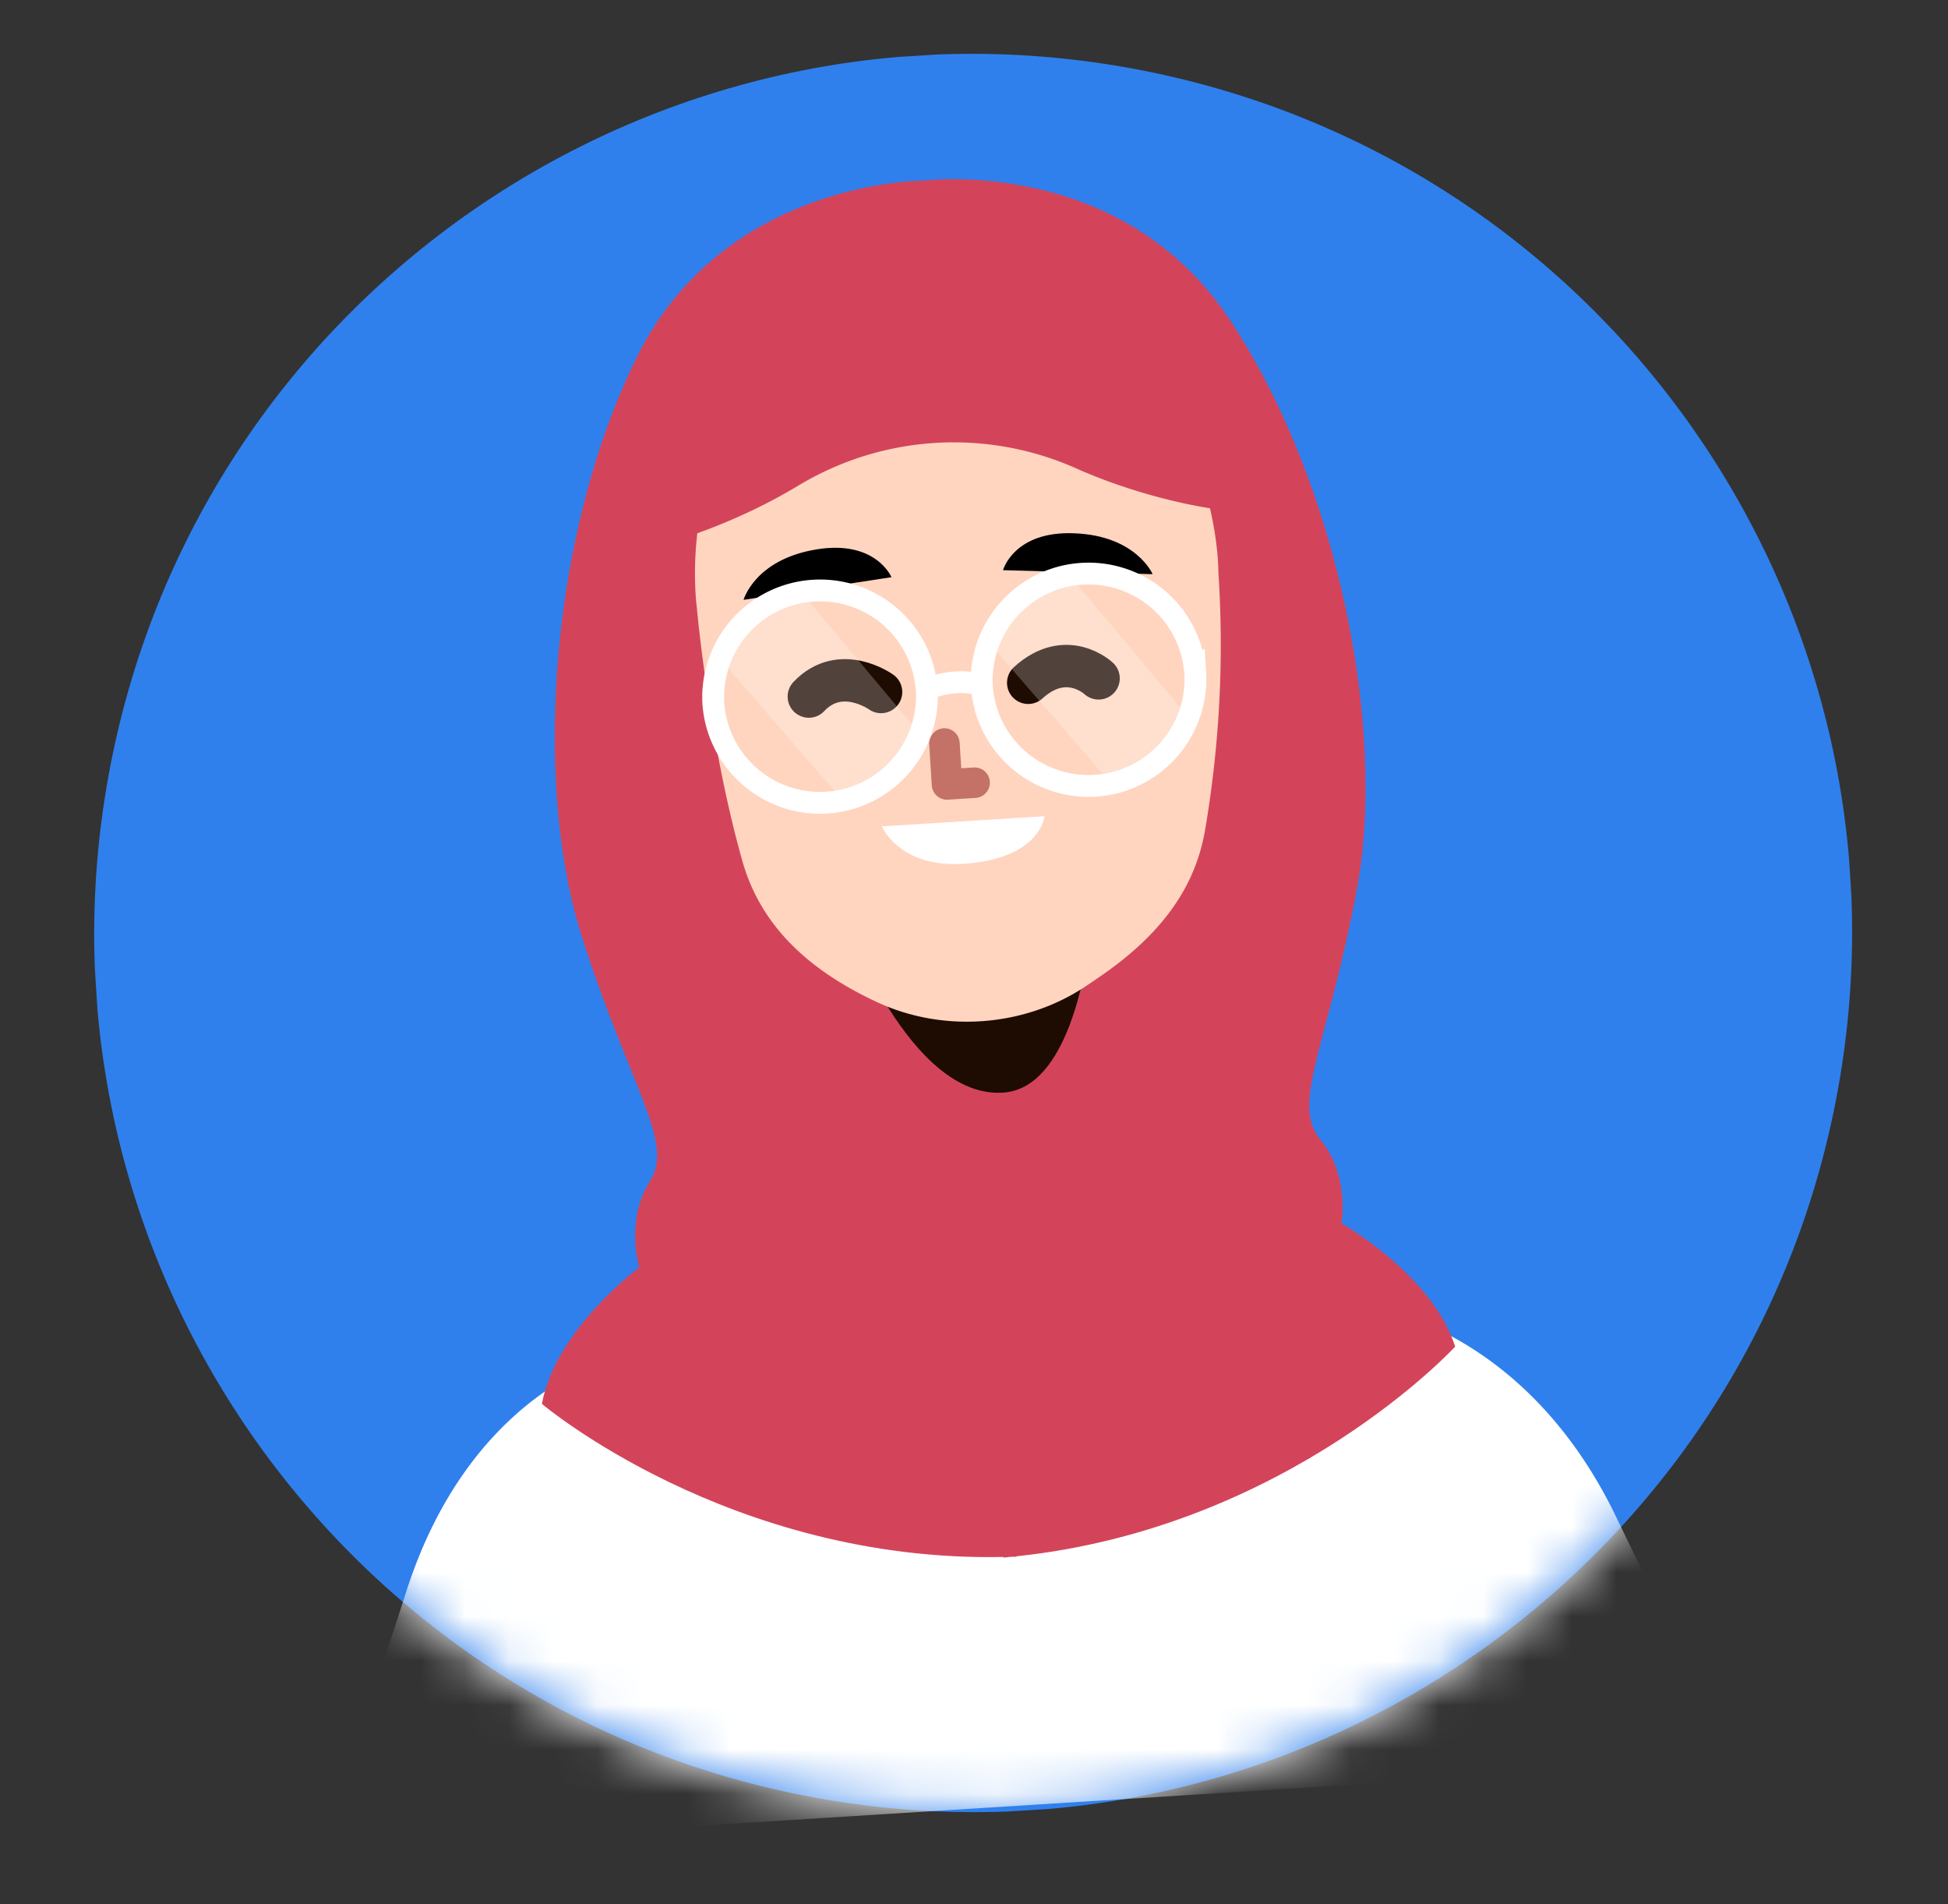 <svg width="44" height="43" fill="none" xmlns="http://www.w3.org/2000/svg"><rect width="100%" height="100%" fill="#333333" stroke="none"/><g clip-path="url(#a)"><path d="M41.512 24.613c1.957-10.787-5.2-21.118-15.987-23.075C14.74-.42 4.407 6.738 2.45 17.524.492 28.311 7.65 38.642 18.436 40.6c10.787 1.958 21.118-5.2 23.076-15.986Z" fill="#2F80ED"/><mask id="b" style="mask-type:luminance" maskUnits="userSpaceOnUse" x="2" y="1" width="40" height="40"><path d="M41.512 24.613c1.957-10.787-5.2-21.118-15.987-23.075C14.74-.42 4.407 6.738 2.45 17.524.492 28.311 7.65 38.642 18.436 40.6c10.787 1.958 21.118-5.2 23.076-15.986Z" fill="#fff"/></mask><g mask="url(#b)"><path d="M28.182 19.103a2.163 2.163 0 1 0-.27-4.317 2.163 2.163 0 0 0 .27 4.317Z" fill="#FFD5BF"/><path d="M29.241 16.532s-.893-.338-1.576 1.225" stroke="#C47268" stroke-width=".689" stroke-miterlimit="10" stroke-linecap="round" stroke-linejoin="round"/><path d="M18.001 17.516a2.16 2.16 0 0 1-1.956 2.35 2.16 2.16 0 0 1-2.35-1.956 2.161 2.161 0 1 1 4.306-.394Z" fill="#FFD5BF"/><path d="M14.601 17.487s.832-.47 1.742.967" stroke="#C47268" stroke-width=".689" stroke-miterlimit="10" stroke-linecap="round" stroke-linejoin="round"/><path d="m32.924 40.154-19.453 1.222-.603-10.153c.38-.27.838-.492 1.298-.672 1.102-.428 2.196-.599 2.196-.599l6.164.232 6.086-1.001s.835.024 1.804.22c.003 0 .007.004.01.003.606.12 1.266.311 1.808.6l.69 10.148Z" fill="#fff"/><path d="m14.19 30.542 7.099-2.349 2.488-.156 6.639 1.366c-3.143 3.34-11.265 6.424-15.845 1.263l-.381-.124Z" fill="#FFD5BF"/><path d="M24.302 21.507s-.881.917-1.72 1.18c-.838.264-1.709-.328-1.72-.334l-1.042-.684.047 7.13.12.113c1.544 1.461 3.627 1.355 4.993-.261l.2-.238-.878-6.906Z" fill="#FFD5BF"/><path d="m14.19 30.546-.166 10.796-6.818.428a199.1 199.1 0 0 0 1.958-5.79c1.447-4.559 4.69-5.36 5.002-5.43.017-.004.024-.004.024-.004ZM39.22 39.759l-7.004.44-1.8-10.796c.003 0 .007.004.01.003.23.014 3.91.356 6.082 4.856.97 2.015 1.937 3.956 2.712 5.497Z" fill="#fff"/><path d="M22.96 35.145c6.154-.65 9.908-4.735 9.908-4.735-.514-1.624-2.567-2.783-2.567-2.783s.192-1.085-.482-1.897c-.673-.813.177-2.122.836-5.685.659-3.562-.418-9.116-2.882-12.83-2.46-3.712-6.905-3.137-6.912-3.137-.01 0-4.49-.017-6.47 3.974-1.979 3.993-2.352 9.638-1.252 13.09 1.1 3.452 2.107 4.645 1.54 5.535-.567.89-.24 1.943-.24 1.943s-1.893 1.406-2.199 3.083c0 0 4.235 3.582 10.422 3.457l.001.014c.05-.003.098-.01.147-.016.049-.003.098-.003.148-.002l.002-.011Z" fill="#D3445B"/><path d="M28.313 14.428a6.793 6.793 0 1 0-13.37-2.413 6.793 6.793 0 0 0 13.37 2.413Z" fill="#D3445B"/><path d="M19.088 20.772s1.46 4.077 3.594 3.9c1.757-.145 2.001-4.044 2.001-4.044l-5.595.144Z" fill="#1E0B02"/><path d="M27.52 12.925a24.861 24.861 0 0 1-.302 5.827c-.245 1.423-1.136 2.467-2.439 3.347l-.236.16c-1.377.93-3.225 1.075-4.736.37-1.522-.709-2.623-1.706-3.04-3.189-.76-2.692-1.027-5.715-1.027-5.715s-.887-6.286 5.474-6.602c6.358-.318 6.306 5.802 6.306 5.802Z" fill="#FFD5BF"/><path d="m21.332 16.79.058.925.624-.04" stroke="#C47268" stroke-width=".689" stroke-miterlimit="10" stroke-linecap="round" stroke-linejoin="round"/><path d="m16.795 13.546 3.341-.512s-.356-.854-1.707-.625c-1.382.231-1.634 1.137-1.634 1.137ZM26.035 12.966l-3.38-.09s.247-.892 1.615-.833c1.397.056 1.765.923 1.765.923Z" fill="#000"/><path d="m19.92 18.662 3.672-.23s-.08.964-1.84 1.075c-1.446.09-1.832-.845-1.832-.845Z" fill="#fff"/><path d="M19.901 15.627s-.913-.657-1.632.103M24.814 15.319s-.726-.687-1.59.1" stroke="#1E0B02" stroke-width=".957" stroke-miterlimit="10" stroke-linecap="round" stroke-linejoin="round"/><path opacity=".23" d="m18.126 13.406 2.674 3.192s-.654 1.466-1.848 1.382l-2.693-3.106c.003 0 .582-1.478 1.867-1.468ZM24.188 13.026l2.673 3.191s-.653 1.466-1.848 1.383l-2.692-3.106s.582-1.479 1.867-1.468Z" fill="#fff"/><path d="M20.932 15.563a2.415 2.415 0 1 1-4.821.303 2.415 2.415 0 0 1 4.82-.303ZM26.997 15.181a2.415 2.415 0 1 1-4.821.304 2.415 2.415 0 0 1 4.82-.303Z" stroke="#fff" stroke-width=".493" stroke-miterlimit="10"/><path d="M20.932 15.562s.67-.295 1.247-.078" stroke="#fff" stroke-width=".493" stroke-miterlimit="10"/><path d="M27.43 11.492c-1.019-5.916-4.992-5.49-6.542-5.083-1.59-.21-5.585-.138-5.855 5.862 0 0 1.454-.373 3.003-1.307a6.797 6.797 0 0 1 6.258-.393c1.647.734 3.136.921 3.136.921Z" fill="#D3445B"/></g></g><defs><clipPath id="a"><path fill="#fff" transform="rotate(-3.595 40.335 -13.496)" d="M0 0h39.7v39.7H0z"/></clipPath></defs></svg>